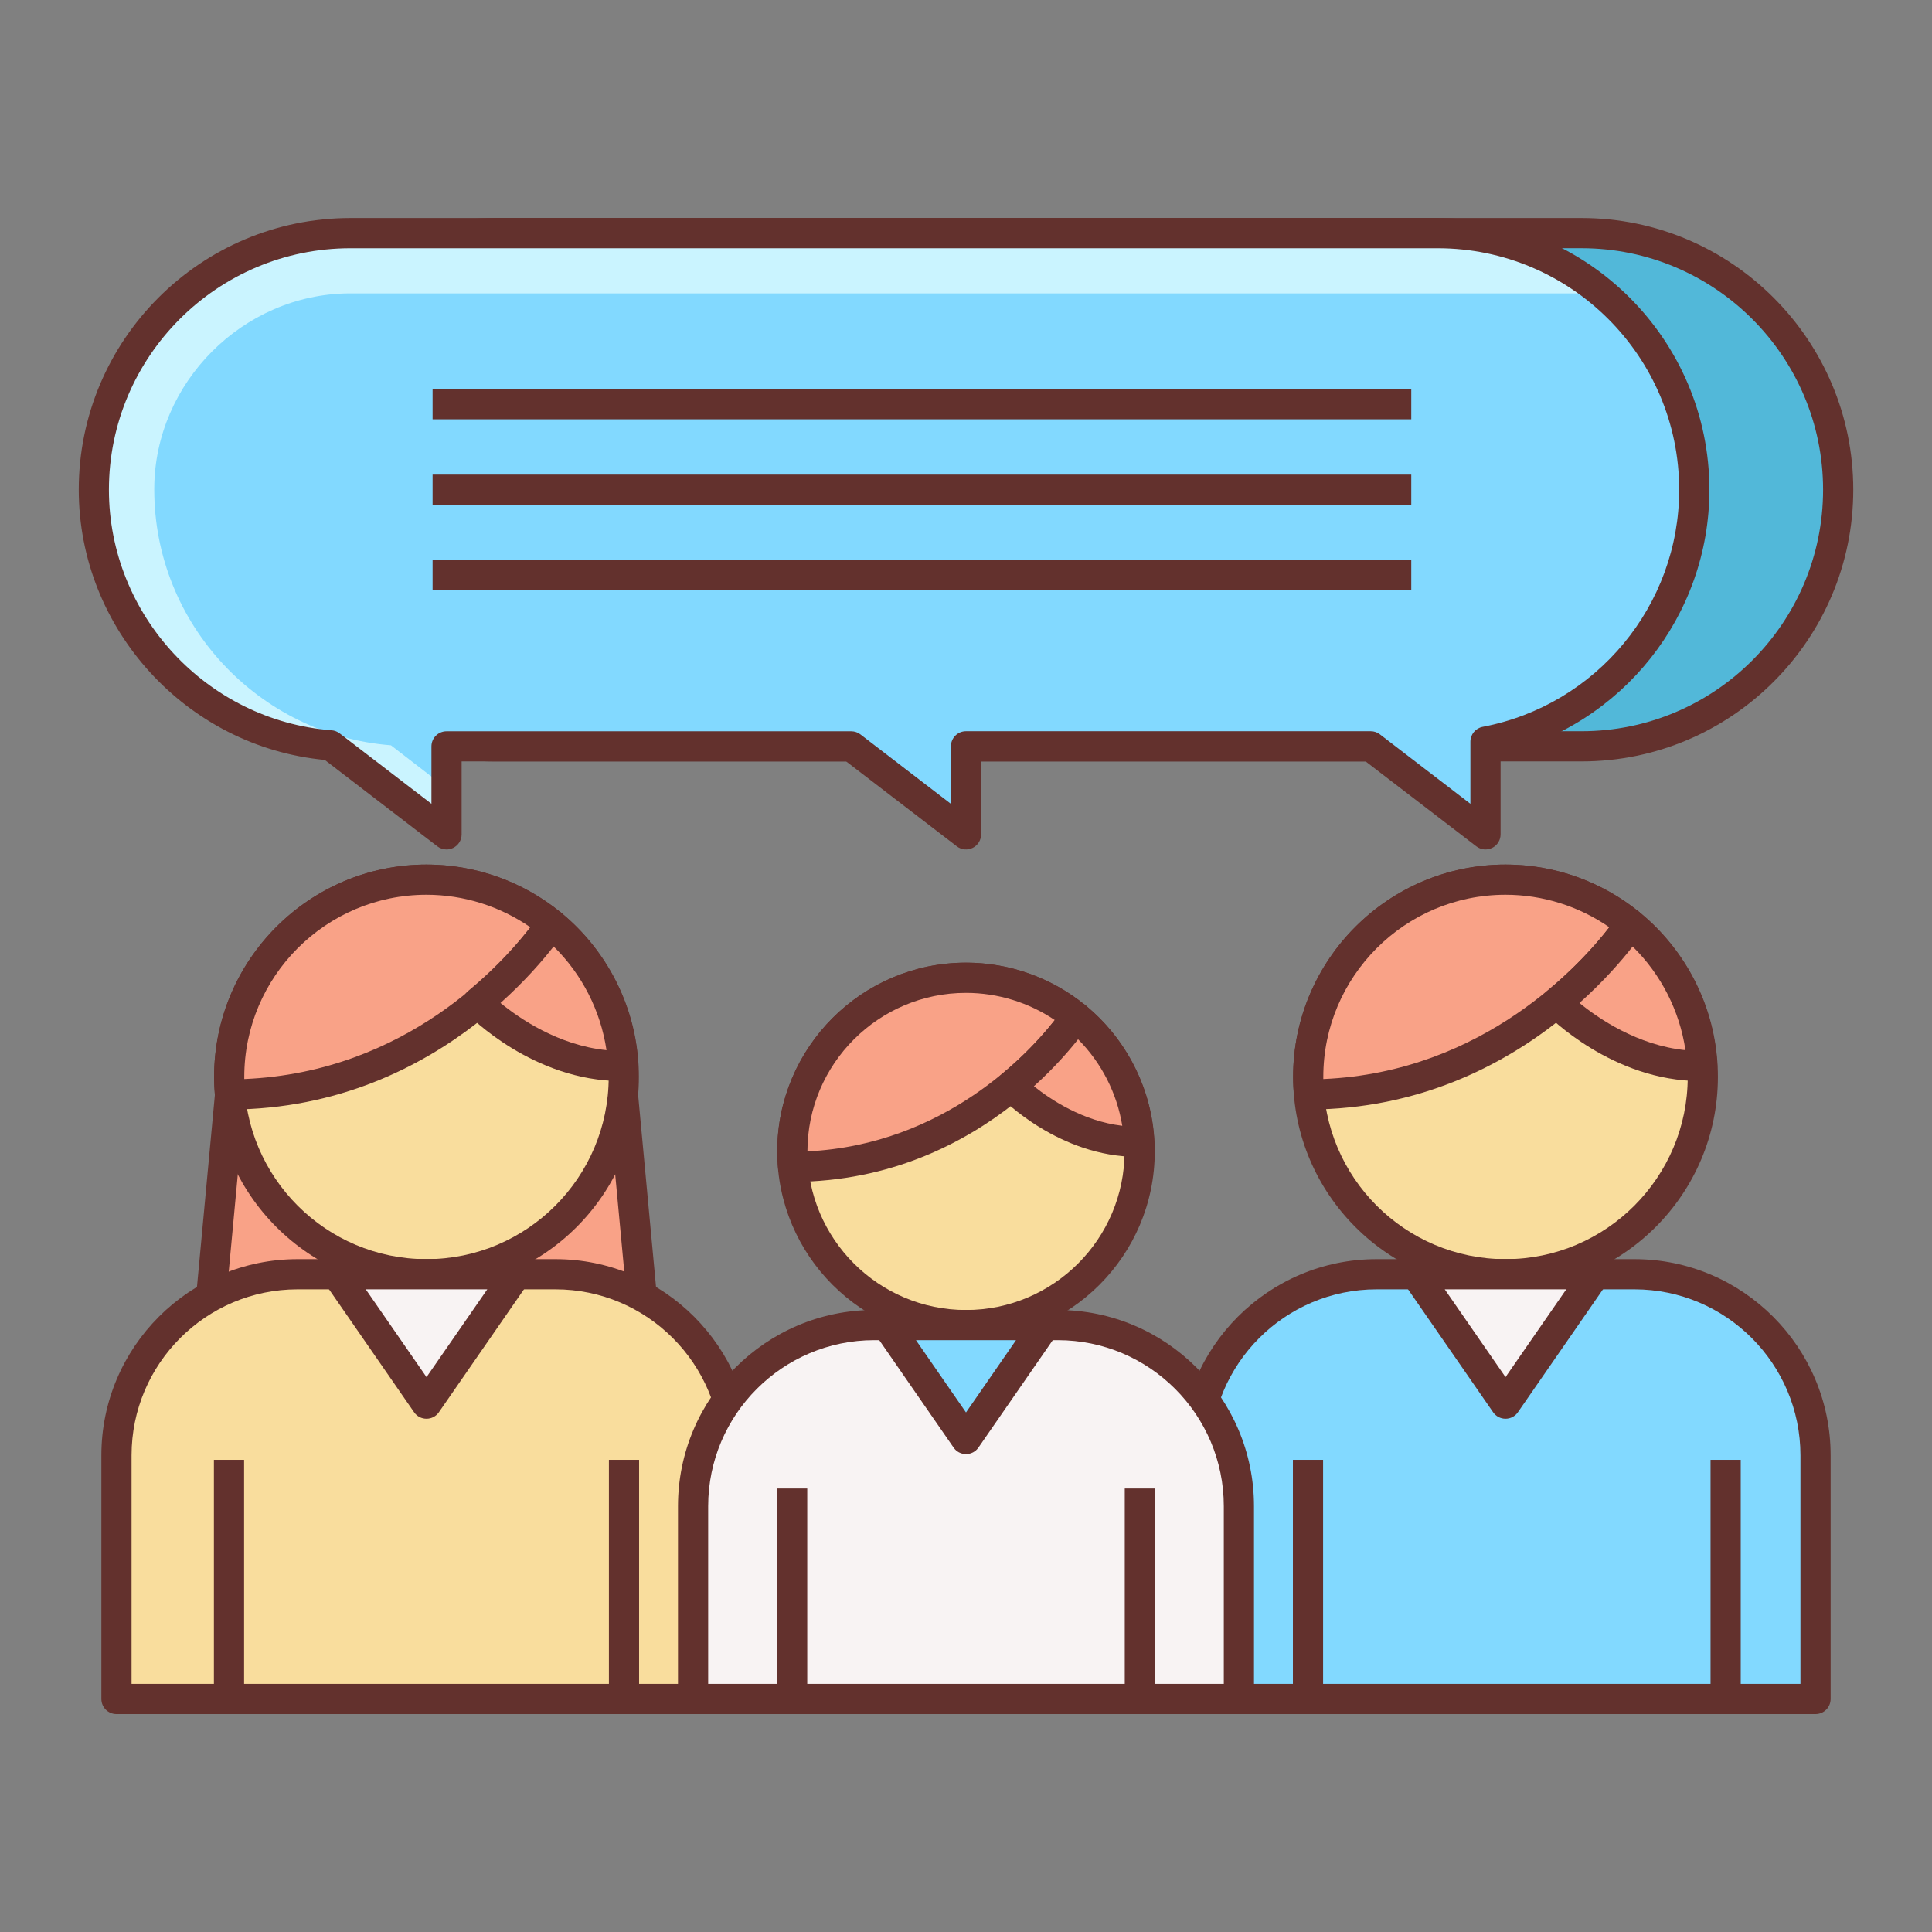 <?xml version="1.0" encoding="iso-8859-1"?>
<!-- Generator: Adobe Illustrator 22.0.1, SVG Export Plug-In . SVG Version: 6.00 Build 0)  -->
<svg xmlns="http://www.w3.org/2000/svg" xmlns:xlink="http://www.w3.org/1999/xlink" version="1.1" id="Layer_1" x="0px" y="0px" viewBox="0 0 64 64" style="enable-background:new 0 0 64 64;" xml:space="preserve" width="512" height="512">
<rect x="0" y="0" width="64" height="64" fill="#808080" stroke="none"/>
<style type="text/css">
	.st0{fill:#52B8D9;}
	.st1{fill:#63312D;}
	.st2{fill:#82D9FF;}
	.st3{fill:#CAF4FF;}
	.st4{fill:#F8F3F3;}
	.st5{fill:#F9DD9D;}
	.st6{fill:#FFEECF;}
	.st7{fill:#F9A287;}
	.st8{fill:#FFC8BB;}
	.st9{fill:#DB785A;}
	.st10{fill:#D1D1D1;}
	.st11{fill:#BCBCBC;}
	.st12{fill:#EFC36A;}
	.st13{fill:#84DBFF;}
	.st14{fill:#E1DDDD;}
</style>
<g>
	<polygon class="st7" points="20.635,36.255 14.129,36.255 7.622,36.255 6.875,44.266 14.129,44.266 21.382,44.266  "/>
	<path class="st1" d="M21.382,44.766H6.875c-0.141,0-0.275-0.06-0.37-0.163c-0.095-0.104-0.141-0.243-0.128-0.384l0.747-8.011   c0.024-0.257,0.24-0.453,0.498-0.453h13.013c0.258,0,0.474,0.196,0.498,0.453l0.747,8.011c0.013,0.141-0.034,0.279-0.128,0.384   C21.657,44.706,21.522,44.766,21.382,44.766z M7.424,43.766h13.409l-0.654-7.011H8.078L7.424,43.766z"/>
	<circle class="st5" cx="49.871" cy="35.675" r="6.536"/>
	<path class="st1" d="M49.872,42.711c-3.879,0-7.036-3.156-7.036-7.036c0-3.879,3.156-7.035,7.036-7.035s7.036,3.156,7.036,7.035   C56.907,39.555,53.751,42.711,49.872,42.711z M49.872,29.64c-3.328,0-6.036,2.707-6.036,6.035s2.708,6.036,6.036,6.036   s6.036-2.708,6.036-6.036S53.2,29.64,49.872,29.64z"/>
	<path class="st2" d="M60.142,56.281h-20.54v-8.07c0-3.314,2.686-6,6-6h8.54c3.314,0,6,2.686,6,6V56.281z"/>
	<path class="st1" d="M60.142,56.781H39.601c-0.276,0-0.5-0.224-0.5-0.5v-8.07c0-3.584,2.916-6.5,6.5-6.5h8.541   c3.584,0,6.5,2.916,6.5,6.5v8.07C60.642,56.558,60.418,56.781,60.142,56.781z M40.101,55.781h19.541v-7.57   c0-3.032-2.467-5.5-5.5-5.5h-8.541c-3.033,0-5.5,2.468-5.5,5.5V55.781z"/>
	<path class="st7" d="M54.005,30.613c-1.126-0.921-2.565-1.474-4.133-1.474c-3.61,0-6.536,2.926-6.536,6.536   c0,0.196,0.012,0.389,0.029,0.58C50.385,36.225,53.999,30.622,54.005,30.613z"/>
	<path class="st1" d="M43.365,36.755c-0.259,0-0.475-0.197-0.498-0.455c-0.019-0.206-0.031-0.414-0.031-0.625   c0-3.879,3.156-7.035,7.036-7.035c1.618,0,3.198,0.563,4.449,1.587c0.193,0.158,0.24,0.435,0.11,0.647   c-0.036,0.059-3.779,5.851-11.064,5.881C43.367,36.755,43.366,36.755,43.365,36.755z M49.872,29.64   c-3.328,0-6.036,2.707-6.036,6.035c0,0.023,0,0.046,0,0.069c5.336-0.226,8.558-3.841,9.475-5.027   C52.307,30.02,51.102,29.64,49.872,29.64z"/>
	<path class="st7" d="M54.005,30.613c-0.003,0.004-0.829,1.27-2.437,2.601l0,0.006c0,0,2.052,2.124,4.821,2.09   C56.284,33.419,55.382,31.74,54.005,30.613z"/>
	<path class="st1" d="M56.324,35.812c-2.914,0-5.026-2.151-5.115-2.243c-0.09-0.094-0.141-0.218-0.141-0.348   c0-0.149,0.066-0.296,0.181-0.391c1.539-1.274,2.327-2.475,2.334-2.486c0.068-0.136,0.181-0.211,0.329-0.242   c0.148-0.032,0.291,0.028,0.408,0.125c1.523,1.245,2.459,3.089,2.567,5.058c0.008,0.136-0.041,0.27-0.134,0.369   s-0.223,0.156-0.359,0.158C56.371,35.812,56.347,35.812,56.324,35.812z M52.322,33.225c0.621,0.508,1.917,1.402,3.511,1.563   c-0.193-1.304-0.81-2.513-1.75-3.433C53.731,31.807,53.135,32.498,52.322,33.225z"/>
	<polygon class="st4" points="49.871,46.498 52.838,42.211 46.905,42.211  "/>
	<path class="st1" d="M49.872,46.998c-0.164,0-0.318-0.08-0.411-0.216l-2.967-4.287c-0.106-0.152-0.118-0.352-0.032-0.517   c0.086-0.164,0.257-0.268,0.443-0.268h5.934c0.186,0,0.356,0.104,0.443,0.268c0.086,0.165,0.074,0.364-0.032,0.517l-2.967,4.287   C50.189,46.918,50.036,46.998,49.872,46.998z M47.859,42.711l2.013,2.908l2.013-2.908H47.859z"/>
	<rect x="42.829" y="48.359" class="st1" width="1" height="7.922"/>
	<rect x="56.664" y="48.359" class="st1" width="1" height="7.922"/>
	<circle class="st5" cx="14.129" cy="35.675" r="6.536"/>
	<path class="st1" d="M14.128,42.711c-3.879,0-7.036-3.156-7.036-7.036c0-3.879,3.156-7.035,7.036-7.035s7.036,3.156,7.036,7.035   C21.164,39.555,18.008,42.711,14.128,42.711z M14.128,29.64c-3.328,0-6.036,2.707-6.036,6.035s2.708,6.036,6.036,6.036   s6.036-2.708,6.036-6.036S17.457,29.64,14.128,29.64z"/>
	<path class="st5" d="M24.399,56.281H3.858v-8.07c0-3.314,2.686-6,6-6h8.54c3.314,0,6,2.686,6,6V56.281z"/>
	<path class="st1" d="M24.399,56.781H3.858c-0.276,0-0.5-0.224-0.5-0.5v-8.07c0-3.584,2.916-6.5,6.5-6.5h8.541   c3.584,0,6.5,2.916,6.5,6.5v8.07C24.899,56.558,24.675,56.781,24.399,56.781z M4.358,55.781h19.541v-7.57   c0-3.032-2.467-5.5-5.5-5.5H9.858c-3.033,0-5.5,2.468-5.5,5.5V55.781z"/>
	<path class="st7" d="M18.262,30.613c-1.126-0.921-2.565-1.474-4.133-1.474c-3.61,0-6.536,2.926-6.536,6.536   c0,0.196,0.012,0.389,0.029,0.58C14.642,36.225,18.256,30.622,18.262,30.613z"/>
	<path class="st1" d="M7.622,36.755c-0.259,0-0.475-0.197-0.498-0.455c-0.019-0.206-0.031-0.414-0.031-0.625   c0-3.879,3.156-7.035,7.036-7.035c1.618,0,3.198,0.563,4.45,1.587c0.198,0.161,0.242,0.446,0.103,0.66   c-0.155,0.238-3.88,5.838-11.057,5.868C7.624,36.755,7.623,36.755,7.622,36.755z M14.128,29.64c-3.328,0-6.036,2.707-6.036,6.035   c0,0.023,0,0.046,0,0.069c5.39-0.224,8.567-3.826,9.479-5.025C16.566,30.021,15.36,29.64,14.128,29.64z"/>
	<path class="st7" d="M18.262,30.613c-0.003,0.004-0.829,1.27-2.437,2.601l0,0.006c0,0,2.052,2.124,4.821,2.09   C20.542,33.419,19.639,31.74,18.262,30.613z"/>
	<path class="st1" d="M20.581,35.812c-2.915,0-5.027-2.151-5.116-2.243c-0.1-0.104-0.151-0.245-0.139-0.39   c0.011-0.134,0.076-0.264,0.18-0.349c1.53-1.268,2.328-2.477,2.336-2.488c0.077-0.119,0.202-0.2,0.342-0.222   c0.142-0.02,0.284,0.017,0.394,0.106c1.523,1.245,2.458,3.089,2.567,5.058c0.008,0.136-0.041,0.27-0.134,0.369   s-0.223,0.156-0.359,0.158C20.628,35.812,20.604,35.812,20.581,35.812z M16.58,33.225c0.62,0.508,1.917,1.402,3.511,1.563   c-0.194-1.305-0.811-2.515-1.751-3.435C17.997,31.792,17.408,32.484,16.58,33.225z"/>
	<polygon class="st4" points="14.129,46.498 17.095,42.211 11.162,42.211  "/>
	<path class="st1" d="M14.128,46.998c-0.164,0-0.318-0.08-0.411-0.216l-2.967-4.287c-0.106-0.152-0.118-0.352-0.032-0.517   c0.086-0.164,0.257-0.268,0.443-0.268h5.934c0.186,0,0.356,0.104,0.443,0.268c0.086,0.165,0.074,0.364-0.032,0.517l-2.967,4.287   C14.446,46.918,14.292,46.998,14.128,46.998z M12.116,42.711l2.013,2.908l2.013-2.908H12.116z"/>
	<rect x="7.086" y="48.359" class="st1" width="1" height="7.922"/>
	<rect x="20.171" y="48.359" class="st1" width="1" height="7.922"/>
	<path class="st0" d="M52.392,24.723H16.375c-4.675,0-8.5-3.825-8.5-8.5v0c0-4.675,3.825-8.5,8.5-8.5h36.017   c4.675,0,8.5,3.825,8.5,8.5v0C60.892,20.898,57.067,24.723,52.392,24.723z"/>
	<path class="st1" d="M52.392,25.223H16.375c-4.962,0-9-4.037-9-9s4.038-9,9-9h36.017c4.962,0,9,4.037,9,9   S57.354,25.223,52.392,25.223z M16.375,8.223c-4.411,0-8,3.589-8,8s3.589,8,8,8h36.017c4.411,0,8-3.589,8-8s-3.589-8-8-8H16.375z"/>
	<path class="st2" d="M56.12,16.219c0,4.14-2.99,7.6-6.91,8.35v3.07l-3.8-2.92H32v2.92l-3.8-2.92H14.79v2.92l-3.84-2.95   c-0.27-0.02-0.54-0.06-0.81-0.1c-0.27-0.05-0.53-0.11-0.78-0.18c-0.26-0.07-0.51-0.15-0.76-0.25c-0.24-0.09-0.48-0.19-0.72-0.31   c-0.2-0.1-0.39-0.2-0.58-0.32c-0.19-0.11-0.37-0.22-0.54-0.35c-0.18-0.12-0.35-0.25-0.52-0.39c-0.2-0.16-0.39-0.33-0.58-0.52   c-1.76-1.72-2.77-4.2-2.51-6.89c0.05-0.55,0.16-1.08,0.32-1.59c0.03-0.1,0.06-0.19,0.09-0.28c0.05-0.16,0.11-0.32,0.18-0.47   c1.26-3.11,4.32-5.32,7.87-5.32h36.01c2.08,0,3.98,0.76,5.46,2C54.94,11.279,56.12,13.619,56.12,16.219z"/>
	<g>
		<path class="st3" d="M12.95,24.689l1.84,1.42v1.53l-3.84-2.95c-0.27-0.02-0.54-0.06-0.81-0.1c-0.27-0.05-0.53-0.11-0.78-0.18    c-0.26-0.07-0.51-0.15-0.76-0.25c-0.24-0.09-0.48-0.19-0.72-0.31c-0.2-0.1-0.39-0.2-0.58-0.32c-0.19-0.11-0.37-0.22-0.54-0.35    c-0.18-0.12-0.35-0.25-0.52-0.39c-0.2-0.16-0.39-0.33-0.58-0.52c-1.76-1.72-2.77-4.2-2.51-6.89c0.05-0.55,0.16-1.08,0.32-1.59    c0.03-0.1,0.06-0.19,0.09-0.28c0.05-0.16,0.11-0.32,0.18-0.47c1.32-3.17,4.57-5.32,8.16-5.32h35.72c2.08,0,3.98,0.76,5.46,2H11.55    c-3.5,0.03-6.42,2.95-6.44,6.45v0.05C5.11,20.679,8.58,24.349,12.95,24.689z"/>
	</g>
	<path class="st1" d="M14.792,28.14c-0.108,0-0.215-0.035-0.305-0.104l-3.728-2.862c-4.583-0.435-8.15-4.338-8.15-8.951   c0-4.963,4.038-9,9-9h36.017c4.962,0,9,4.037,9,9c0,4.173-2.885,7.788-6.917,8.75v2.667c0,0.19-0.108,0.364-0.279,0.448   c-0.172,0.084-0.375,0.064-0.525-0.052l-3.667-2.813H32.5v2.417c0,0.19-0.108,0.364-0.279,0.448   c-0.172,0.084-0.375,0.064-0.525-0.052l-3.666-2.813H15.292v2.417c0,0.19-0.108,0.364-0.279,0.448   C14.942,28.123,14.867,28.14,14.792,28.14z M32,24.223h13.408c0.11,0,0.217,0.036,0.304,0.104l2.997,2.3v-2.058   c0-0.24,0.17-0.446,0.406-0.491c3.772-0.719,6.51-4.022,6.51-7.854c0-4.411-3.589-8-8-8H11.608c-4.411,0-8,3.589-8,8   c0,4.145,3.241,7.645,7.378,7.968c0.096,0.007,0.188,0.043,0.266,0.102l3.04,2.333v-1.902c0-0.276,0.224-0.5,0.5-0.5H28.2   c0.11,0,0.217,0.036,0.304,0.104l2.996,2.3v-1.903C31.5,24.446,31.724,24.223,32,24.223z"/>
	<rect x="14.33" y="12.89" class="st1" width="32.42" height="1"/>
	<rect x="14.33" y="15.723" class="st1" width="32.42" height="1"/>
	<rect x="14.33" y="18.556" class="st1" width="32.42" height="1"/>
	<circle class="st5" cx="32" cy="38.142" r="5.753"/>
	<path class="st1" d="M32,44.396c-3.448,0-6.253-2.805-6.253-6.253S28.552,31.89,32,31.89s6.253,2.805,6.253,6.253   S35.448,44.396,32,44.396z M32,32.89c-2.896,0-5.253,2.356-5.253,5.253s2.356,5.253,5.253,5.253s5.253-2.356,5.253-5.253   S34.896,32.89,32,32.89z"/>
	<path class="st4" d="M41.04,56.281H22.96v-6.385c0-3.314,2.686-6,6-6h6.081c3.314,0,6,2.686,6,6V56.281z"/>
	<path class="st1" d="M41.041,56.781H22.959c-0.276,0-0.5-0.224-0.5-0.5v-6.386c0-3.584,2.916-6.5,6.5-6.5h6.081   c3.584,0,6.5,2.916,6.5,6.5v6.386C41.541,56.558,41.317,56.781,41.041,56.781z M23.459,55.781h17.081v-5.886   c0-3.032-2.467-5.5-5.5-5.5h-6.081c-3.033,0-5.5,2.468-5.5,5.5V55.781z"/>
	<path class="st7" d="M35.638,33.687c-0.991-0.811-2.258-1.298-3.638-1.298c-3.177,0-5.753,2.576-5.753,5.753   c0,0.172,0.011,0.342,0.026,0.511C32.452,38.627,35.633,33.695,35.638,33.687z"/>
	<path class="st1" d="M26.272,39.153c-0.259,0-0.476-0.198-0.498-0.457c-0.016-0.183-0.027-0.367-0.027-0.554   c0-3.448,2.805-6.253,6.253-6.253c1.438,0,2.842,0.501,3.955,1.41c0.195,0.159,0.241,0.438,0.107,0.651   c-0.032,0.052-3.309,5.175-9.788,5.202C26.274,39.153,26.273,39.153,26.272,39.153z M32,32.89c-2.896,0-5.252,2.355-5.253,5.251   c4.56-0.221,7.347-3.27,8.195-4.35C34.078,33.207,33.049,32.89,32,32.89z"/>
	<path class="st7" d="M35.638,33.687c-0.002,0.004-0.73,1.118-2.145,2.29l0,0.005c0,0,1.806,1.87,4.244,1.84   C37.645,36.156,36.851,34.679,35.638,33.687z"/>
	<path class="st1" d="M37.678,38.322c-2.589,0-4.465-1.91-4.544-1.992c-0.1-0.104-0.151-0.246-0.139-0.39   c0.011-0.134,0.076-0.264,0.18-0.349c1.336-1.105,2.037-2.167,2.044-2.178c0.078-0.119,0.203-0.199,0.343-0.221   c0.142-0.021,0.284,0.017,0.393,0.106c1.354,1.106,2.185,2.745,2.281,4.495c0.008,0.136-0.041,0.27-0.134,0.369   s-0.223,0.156-0.359,0.158C37.721,38.322,37.699,38.322,37.678,38.322z M34.25,35.983c0.548,0.439,1.619,1.155,2.927,1.31   c-0.177-1.084-0.691-2.089-1.464-2.865C35.413,34.808,34.922,35.375,34.25,35.983z"/>
	<polygon class="st2" points="32,47.669 34.612,43.895 29.388,43.895  "/>
	<path class="st1" d="M32,48.169c-0.164,0-0.318-0.08-0.411-0.216l-2.611-3.773c-0.106-0.152-0.118-0.352-0.032-0.517   c0.086-0.164,0.257-0.268,0.443-0.268h5.223c0.186,0,0.356,0.104,0.443,0.268c0.086,0.165,0.074,0.364-0.032,0.517l-2.611,3.773   C32.318,48.089,32.164,48.169,32,48.169z M30.343,44.396L32,46.79l1.657-2.395H30.343z"/>
	<rect x="25.741" y="49.309" class="st1" width="1" height="6.973"/>
	<rect x="37.259" y="49.309" class="st1" width="1" height="6.973"/>
</g>
</svg>
